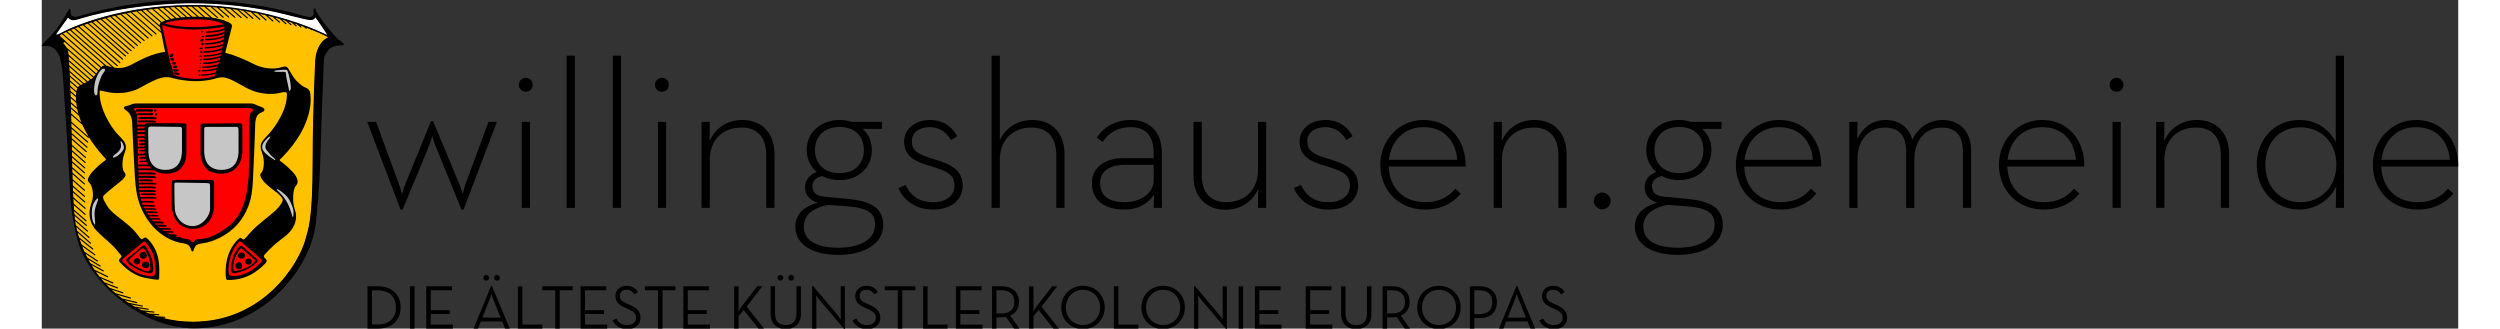 <?xml version="1.0" encoding="UTF-8" standalone="no"?><svg xmlns="http://www.w3.org/2000/svg" height="23" id="ZF_1_Wappen_Neukirchen" viewBox="0 0 2086.44 283.7" width="175"><rect x="0" y="0" width="2086.44" height="283.7" fill="#333333" stroke="none"/><defs><style>.cls-1,.cls-2,.cls-3,.cls-4,.cls-5,.cls-6{stroke-width:0px;}.cls-2{fill:red;}.cls-3{fill:none;}.cls-4{fill:#fff;}.cls-5{fill:#ffc100;}.cls-6{fill:#c6c6c6;}</style></defs><path class="cls-1" d="m281.24,247.19h8.86c12.19,0,19.76,7.2,19.76,18.26s-7.52,18.26-19.76,18.26h-8.86v-36.51Zm8.59,33.02c10.79,0,15.95-6.07,15.95-14.77s-5.15-14.77-15.95-14.77h-4.73v29.53h4.73Z"/><path class="cls-1" d="m317.91,247.19h3.92v36.51h-3.92v-36.51Z"/><path class="cls-1" d="m331.98,247.19h22.23v3.44h-18.36v17.13h16.38v3.38h-16.38v9.13h19.12v3.44h-22.98v-36.51Z"/><path class="cls-1" d="m387.99,246.81h.64l15.46,36.89h-4.08l-2.47-6.12h-18.47l-2.42,6.12h-3.81l15.14-36.89Zm8.16,27.44l-6.44-16.22c-.7-1.72-1.4-4.35-1.4-4.35,0,0-.75,2.63-1.45,4.35l-6.44,16.22h15.73Zm-14.87-34.42c0-1.4,1.18-2.47,2.47-2.47s2.52,1.07,2.52,2.47-1.18,2.47-2.52,2.47-2.47-1.13-2.47-2.47Zm9.29,0c0-1.4,1.24-2.47,2.52-2.47s2.47,1.07,2.47,2.47-1.18,2.47-2.47,2.47-2.52-1.13-2.52-2.47Z"/><path class="cls-1" d="m411.08,247.19h3.87v33.08h17.24v3.44h-21.1v-36.51Z"/><path class="cls-1" d="m443.35,250.62h-11.22v-3.44h26.31v3.44h-11.22v33.08h-3.87v-33.08Z"/><path class="cls-1" d="m465.21,247.19h22.23v3.44h-18.36v17.13h16.38v3.38h-16.38v9.13h19.12v3.44h-22.98v-36.51Z"/><path class="cls-1" d="m492.92,276.72l3.22-1.72c1.72,3.06,4.24,5.69,9.4,5.69,4.24,0,7.57-2.36,7.57-6.23s-2.31-5.58-6.87-7.62l-2.9-1.34c-5.21-2.36-8.05-4.89-8.05-9.99s4.13-8.75,9.61-8.75c4.89,0,7.95,2.26,9.88,5.48l-3.11,1.93c-1.4-2.25-3.33-3.97-6.77-3.97s-5.8,2.09-5.8,5.21,1.72,4.67,5.8,6.55l2.9,1.34c6.07,2.68,9.18,5.69,9.18,11.17,0,6.01-4.78,9.67-11.33,9.67-6.98,0-10.79-3.54-12.73-7.41Z"/><path class="cls-1" d="m532.07,250.62h-11.22v-3.44h26.31v3.44h-11.22v33.08h-3.87v-33.08Z"/><path class="cls-1" d="m553.92,247.19h22.23v3.44h-18.36v17.13h16.38v3.38h-16.38v9.13h19.12v3.44h-22.98v-36.51Z"/><path class="cls-1" d="m603.97,264.96l13.8-17.77h4.35l-13.53,17.61,14.98,18.9h-4.78l-12.73-16.06-4.4,5.32v10.74h-3.87v-36.51h3.87v17.29c0,1.72-.21,3.81-.32,4.99.8-1.56,1.93-3.6,2.63-4.51Z"/><path class="cls-1" d="m629.26,271.24v-24.06h3.87v23.79c0,6.5,3.54,9.72,9.24,9.72s9.24-3.22,9.24-9.72v-23.79h3.87v24.06c0,8.54-5.69,12.89-13.1,12.89s-13.1-4.35-13.1-12.89Zm5.96-31.41c0-1.4,1.18-2.47,2.47-2.47s2.52,1.07,2.52,2.47-1.18,2.47-2.52,2.47-2.47-1.13-2.47-2.47Zm9.29,0c0-1.4,1.24-2.47,2.52-2.47s2.47,1.07,2.47,2.47-1.18,2.47-2.47,2.47-2.52-1.13-2.52-2.47Z"/><path class="cls-1" d="m670.99,258.3c-1.02-1.24-2.52-3.38-2.52-3.38,0,0,.32,2.58.32,4.13v24.65h-3.65v-36.89h.64l21.8,25.77c1.02,1.24,2.52,3.38,2.52,3.38,0,0-.27-2.58-.27-4.13v-24.65h3.6v36.89h-.64l-21.8-25.77Z"/><path class="cls-1" d="m699.99,276.72l3.22-1.72c1.72,3.06,4.24,5.69,9.4,5.69,4.24,0,7.57-2.36,7.57-6.23s-2.31-5.58-6.87-7.62l-2.9-1.34c-5.21-2.36-8.05-4.89-8.05-9.99s4.13-8.75,9.61-8.75c4.89,0,7.95,2.26,9.88,5.48l-3.11,1.93c-1.4-2.25-3.33-3.97-6.77-3.97s-5.8,2.09-5.8,5.21,1.72,4.67,5.8,6.55l2.9,1.34c6.07,2.68,9.18,5.69,9.18,11.17,0,6.01-4.78,9.67-11.33,9.67-6.98,0-10.79-3.54-12.73-7.41Z"/><path class="cls-1" d="m739.13,250.62h-11.22v-3.44h26.31v3.44h-11.22v33.08h-3.87v-33.08Z"/><path class="cls-1" d="m760.99,247.19h3.87v33.08h17.24v3.44h-21.1v-36.51Z"/><path class="cls-1" d="m789.29,247.19h22.23v3.44h-18.36v17.13h16.38v3.38h-16.38v9.13h19.12v3.44h-22.98v-36.51Z"/><path class="cls-1" d="m844.11,283.7h-4.56l-7.03-9.99c-1.24.21-2.58.32-3.87.32h-4.35v9.67h-3.87v-36.51h8.21c9.99,0,15.14,5.58,15.14,13.48,0,5.48-2.58,9.77-7.62,11.81l7.95,11.22Zm-15.68-13.05c8.27,0,11.33-4.24,11.33-9.99s-3.11-10.04-11.33-10.04h-4.13v20.03h4.13Z"/><path class="cls-1" d="m858.61,264.96l13.8-17.77h4.35l-13.53,17.61,14.98,18.9h-4.78l-12.73-16.06-4.4,5.32v10.74h-3.87v-36.51h3.87v17.29c0,1.72-.21,3.81-.32,4.99.8-1.56,1.93-3.6,2.63-4.51Z"/><path class="cls-1" d="m880.25,265.44c0-11.01,8.38-18.69,18.74-18.69s18.79,7.68,18.79,18.69-8.38,18.69-18.79,18.69-18.74-7.68-18.74-18.69Zm33.51,0c0-8.7-6.23-15.2-14.77-15.2s-14.71,6.5-14.71,15.2,6.23,15.2,14.71,15.2,14.77-6.5,14.77-15.2Z"/><path class="cls-1" d="m925.68,247.19h3.87v33.08h17.24v3.44h-21.1v-36.51Z"/><path class="cls-1" d="m949.47,265.44c0-11.01,8.38-18.69,18.74-18.69s18.79,7.68,18.79,18.69-8.38,18.69-18.79,18.69-18.74-7.68-18.74-18.69Zm33.51,0c0-8.7-6.23-15.2-14.77-15.2s-14.71,6.5-14.71,15.2,6.23,15.2,14.71,15.2,14.77-6.5,14.77-15.2Z"/><path class="cls-1" d="m1000.75,258.3c-1.02-1.24-2.52-3.38-2.52-3.38,0,0,.32,2.58.32,4.13v24.65h-3.65v-36.89h.64l21.8,25.77c1.02,1.24,2.52,3.38,2.52,3.38,0,0-.27-2.58-.27-4.13v-24.65h3.6v36.89h-.64l-21.8-25.77Z"/><path class="cls-1" d="m1033.35,247.19h3.92v36.51h-3.92v-36.51Z"/><path class="cls-1" d="m1047.42,247.19h22.23v3.44h-18.36v17.13h16.38v3.38h-16.38v9.13h19.12v3.44h-22.98v-36.51Z"/><path class="cls-1" d="m1091.29,247.19h22.23v3.44h-18.36v17.13h16.38v3.38h-16.38v9.13h19.12v3.44h-22.98v-36.51Z"/><path class="cls-1" d="m1121.85,271.24v-24.06h3.87v23.79c0,6.5,3.54,9.72,9.24,9.72s9.24-3.22,9.24-9.72v-23.79h3.87v24.06c0,8.54-5.69,12.89-13.1,12.89s-13.1-4.35-13.1-12.89Z"/><path class="cls-1" d="m1181.4,283.7h-4.56l-7.03-9.99c-1.24.21-2.58.32-3.87.32h-4.35v9.67h-3.87v-36.51h8.21c9.99,0,15.14,5.58,15.14,13.48,0,5.48-2.58,9.77-7.62,11.81l7.95,11.22Zm-15.68-13.05c8.27,0,11.33-4.24,11.33-9.99s-3.11-10.04-11.33-10.04h-4.13v20.03h4.13Z"/><path class="cls-1" d="m1187.63,265.44c0-11.01,8.38-18.69,18.74-18.69s18.79,7.68,18.79,18.69-8.38,18.69-18.79,18.69-18.74-7.68-18.74-18.69Zm33.51,0c0-8.7-6.23-15.2-14.77-15.2s-14.71,6.5-14.71,15.2,6.23,15.2,14.71,15.2,14.77-6.5,14.77-15.2Z"/><path class="cls-1" d="m1233.06,247.19h8.27c9.99,0,15.09,5.53,15.09,13.75s-5.1,13.69-15.09,13.69h-4.4v9.07h-3.87v-36.51Zm8.05,24.06c8.22,0,11.28-4.3,11.28-10.31s-3.06-10.31-11.28-10.31h-4.19v20.62h4.19Z"/><path class="cls-1" d="m1273.33,246.81h.64l15.46,36.89h-4.08l-2.47-6.12h-18.47l-2.42,6.12h-3.81l15.14-36.89Zm8.16,27.44l-6.44-16.22c-.7-1.72-1.4-4.35-1.4-4.35,0,0-.75,2.63-1.45,4.35l-6.44,16.22h15.73Z"/><path class="cls-1" d="m1292.99,276.72l3.22-1.72c1.72,3.06,4.24,5.69,9.4,5.69,4.24,0,7.57-2.36,7.57-6.23s-2.31-5.58-6.87-7.62l-2.9-1.34c-5.21-2.36-8.05-4.89-8.05-9.99s4.13-8.75,9.61-8.75c4.89,0,7.95,2.26,9.88,5.48l-3.11,1.93c-1.4-2.25-3.33-3.97-6.77-3.97s-5.8,2.09-5.8,5.21,1.72,4.67,5.8,6.55l2.9,1.34c6.07,2.68,9.18,5.69,9.18,11.17,0,6.01-4.78,9.67-11.33,9.67-6.98,0-10.79-3.54-12.73-7.41Z"/><path class="cls-1" d="m281.02,105.23h7.64l19.66,53.51c1.46,3.82,2.73,9.1,2.73,9.1,0,0,1.27-5.28,2.91-9.1l22.21-54.24h1.64l22.57,54.06c1.64,3.82,3.09,9.1,3.09,9.1,0,0,1.09-5.28,2.55-9.1l19.66-53.33h7.28l-28.76,75.71h-1.82l-22.57-55.33c-1.46-3.46-2.73-8.55-2.73-8.55,0,0-1.09,5.1-2.55,8.55l-22.93,55.33h-1.82l-28.76-75.71Z"/><path class="cls-1" d="m411.88,73.19c0-3.46,2.91-6.01,6.01-6.01s6.01,2.55,6.01,6.01c0,3.64-2.91,6.01-6.01,6.01s-6.01-2.37-6.01-6.01Zm2.55,32.03h7.1v74.26h-7.1v-74.26Z"/><path class="cls-1" d="m453.19,48.08h7.1v131.41h-7.1V48.08Z"/><path class="cls-1" d="m493.05,48.08h7.1v131.41h-7.1V48.08Z"/><path class="cls-1" d="m529.45,73.19c0-3.46,2.91-6.01,6.01-6.01s6.01,2.55,6.01,6.01c0,3.64-2.91,6.01-6.01,6.01s-6.01-2.37-6.01-6.01Zm2.55,32.03h7.1v74.26h-7.1v-74.26Z"/><path class="cls-1" d="m569.67,105.23h7.1l-.18,16.56c4.91-11.28,15.29-18.2,28.39-18.2,16.56,0,27.67,11.1,27.67,29.49v46.41h-7.1v-45.14c0-15.29-7.1-24.21-21.48-24.21-16.02,0-27.3,10.56-27.3,27.85v41.5h-7.1v-74.26Z"/><path class="cls-1" d="m725.46,105.23v6.01h-16.75c5.1,4.55,8.01,10.74,8.01,18.2,0,15.11-11.47,26.03-27.85,26.03-5.64,0-10.56-1.09-14.74-3.46-5.82.91-8.74,4.55-8.74,8.92,0,5.64,4,8.37,10.74,8.92l19.29,1.82c21.48,2,31.12,8.55,31.12,22.57,0,16.38-16.56,25.84-38.77,25.84s-37.13-8.92-37.13-24.39c0-11.28,8.01-17.47,19.29-20.75-7.28-2-10.92-7.1-10.92-13.29s4.19-11.28,10.19-13.1c-5.46-4.55-8.74-11.28-8.74-19.11,0-15.11,12.01-25.85,28.39-25.85,3.46,0,7.1.55,10.19,1.64h26.39Zm-67.52,90.28c0,11.83,10.37,18.38,29.85,18.38,18.02,0,31.67-6.73,31.67-19.66,0-10.19-5.64-14.74-24.93-16.2l-15.65-1.09c-12.01,2.37-20.93,8.01-20.93,18.56Zm51.87-66.07c0-12.01-8.01-19.84-20.93-19.84s-21.29,7.83-21.29,19.84,8.01,20.02,21.29,20.02,20.93-8.01,20.93-20.02Z"/><path class="cls-1" d="m739.65,162.38l6.19-2.73c4,8.74,11.1,14.92,23.66,14.92,11.28,0,18.56-5.64,18.56-14.2,0-10.19-7.1-12.74-20.57-16.93-12.56-3.64-22.93-8.01-22.93-21.29,0-10.92,9.83-18.56,22.2-18.56,11.47,0,18.93,5.46,23.66,14.01l-5.46,3.28c-3.64-6.37-9.65-11.1-18.2-11.1-9.46,0-15.47,4.91-15.47,12.01,0,8.55,4.55,11.28,19.11,15.65,13.47,4,24.75,8.92,24.75,22.75,0,11.83-9.1,20.75-25.66,20.75-15.65,0-25.66-8.55-29.85-18.56Z"/><path class="cls-1" d="m820.1,48.08h7.1v72.98c4.91-10.56,15.11-17.47,28.21-17.47,16.56,0,27.67,11.1,27.67,29.49v46.41h-7.1v-45.14c0-15.29-7.1-24.21-21.48-24.21-16.02,0-27.3,10.56-27.3,27.85v41.5h-7.1V48.08Z"/><path class="cls-1" d="m960.06,132.89c0-16.74-7.64-23.11-19.84-23.11-11.28,0-18.93,4.73-24.21,12.74l-5.1-3.64c6.19-9.65,16.74-15.29,29.49-15.29,15.29,0,26.75,9.28,26.75,28.58v47.32h-7.1l.36-11.47c-4.73,7.1-12.92,12.92-25.66,12.92-16.93,0-28.03-7.83-28.03-22.75s12.92-21.66,27.12-21.66h26.21v-3.64Zm-25.3,9.46c-11.28,0-20.93,4.37-20.93,15.65s7.46,16.56,21.66,16.56c12.38,0,24.57-7.28,24.57-18.75v-13.47h-25.3Z"/><path class="cls-1" d="m994.45,152v-46.78h7.1v45.68c0,15.11,7.1,23.66,21.29,23.66,16.02,0,27.3-10.74,27.3-27.85v-41.5h7.1v74.26h-7.1l.18-16.38c-4.91,11.1-15.11,18.02-28.21,18.02-16.56,0-27.67-10.92-27.67-29.12Z"/><path class="cls-1" d="m1081.08,162.38l6.19-2.73c4,8.74,11.1,14.92,23.66,14.92,11.28,0,18.56-5.64,18.56-14.2,0-10.19-7.1-12.74-20.57-16.93-12.56-3.64-22.93-8.01-22.93-21.29,0-10.92,9.83-18.56,22.2-18.56,11.47,0,18.93,5.46,23.66,14.01l-5.46,3.28c-3.64-6.37-9.65-11.1-18.2-11.1-9.46,0-15.47,4.91-15.47,12.01,0,8.55,4.55,11.28,19.11,15.65,13.47,4,24.75,8.92,24.75,22.75,0,11.83-9.1,20.75-25.66,20.75-15.65,0-25.66-8.55-29.85-18.56Z"/><path class="cls-1" d="m1194.47,174.57c12.38,0,20.57-4.91,26.03-11.65l4.73,4.19c-6.55,8.19-16.93,13.83-30.76,13.83-23.48,0-38.77-17.29-38.77-38.59s16.2-38.77,37.31-38.77c22.57,0,36.77,17.65,36.4,40.22h-66.43c.55,18.02,12.38,30.76,31.49,30.76Zm27.67-36.58c-1.09-15.29-10.56-28.21-29.12-28.21-16.93,0-28.03,12.01-29.85,28.21h58.97Z"/><path class="cls-1" d="m1253.62,105.23h7.1l-.18,16.56c4.91-11.28,15.29-18.2,28.39-18.2,16.56,0,27.67,11.1,27.67,29.49v46.41h-7.1v-45.14c0-15.29-7.1-24.21-21.48-24.21-16.02,0-27.3,10.56-27.3,27.85v41.5h-7.1v-74.26Z"/><path class="cls-1" d="m1340.07,173.48c0-4.19,3.64-7.28,7.28-7.28,3.82,0,7.28,3.09,7.28,7.28s-3.46,7.28-7.28,7.28-7.28-3.28-7.28-7.28Z"/><path class="cls-1" d="m1450.36,105.23v6.01h-16.75c5.1,4.55,8.01,10.74,8.01,18.2,0,15.11-11.47,26.03-27.85,26.03-5.64,0-10.56-1.09-14.74-3.46-5.82.91-8.74,4.55-8.74,8.92,0,5.64,4,8.37,10.74,8.92l19.29,1.82c21.48,2,31.12,8.55,31.12,22.57,0,16.38-16.56,25.84-38.77,25.84s-37.13-8.92-37.13-24.39c0-11.28,8.01-17.47,19.29-20.75-7.28-2-10.92-7.1-10.92-13.29s4.19-11.28,10.19-13.1c-5.46-4.55-8.74-11.28-8.74-19.11,0-15.11,12.01-25.85,28.39-25.85,3.46,0,7.1.55,10.19,1.64h26.39Zm-67.53,90.28c0,11.83,10.38,18.38,29.85,18.38,18.02,0,31.67-6.73,31.67-19.66,0-10.19-5.64-14.74-24.93-16.2l-15.65-1.09c-12.01,2.37-20.93,8.01-20.93,18.56Zm51.87-66.07c0-12.01-8.01-19.84-20.93-19.84s-21.29,7.83-21.29,19.84,8.01,20.02,21.29,20.02,20.93-8.01,20.93-20.02Z"/><path class="cls-1" d="m1501.5,174.57c12.38,0,20.57-4.91,26.03-11.65l4.73,4.19c-6.55,8.19-16.93,13.83-30.76,13.83-23.48,0-38.77-17.29-38.77-38.59s16.2-38.77,37.31-38.77c22.57,0,36.77,17.65,36.4,40.22h-66.43c.55,18.02,12.38,30.76,31.49,30.76Zm27.67-36.58c-1.09-15.29-10.56-28.21-29.12-28.21-16.93,0-28.03,12.01-29.85,28.21h58.97Z"/><path class="cls-1" d="m1560.65,105.23h7.1l-.18,15.11c4.55-10.37,13.29-16.74,24.39-16.74,12.74,0,20.57,7.28,23.12,16.93,5.46-11.1,15.29-16.93,26.03-16.93,15.11,0,24.75,10.01,24.75,26.21v49.69h-7.1v-48.41c0-13.47-5.46-20.93-18.38-20.93s-23.48,9.83-23.48,26.76v42.59h-7.1v-48.41c0-13.47-5.64-20.93-18.56-20.93s-23.48,9.83-23.48,26.76v42.59h-7.1v-74.26Z"/><path class="cls-1" d="m1728.63,174.57c12.38,0,20.57-4.91,26.03-11.65l4.73,4.19c-6.55,8.19-16.93,13.83-30.76,13.83-23.48,0-38.77-17.29-38.77-38.59s16.2-38.77,37.31-38.77c22.57,0,36.77,17.65,36.4,40.22h-66.43c.55,18.02,12.38,30.76,31.49,30.76Zm27.67-36.58c-1.09-15.29-10.56-28.21-29.12-28.21-16.93,0-28.03,12.01-29.85,28.21h58.97Z"/><path class="cls-1" d="m1785.41,73.19c0-3.46,2.91-6.01,6.01-6.01s6.01,2.55,6.01,6.01c0,3.64-2.91,6.01-6.01,6.01s-6.01-2.37-6.01-6.01Zm2.55,32.03h7.1v74.26h-7.1v-74.26Z"/><path class="cls-1" d="m1825.63,105.23h7.1l-.18,16.56c4.91-11.28,15.29-18.2,28.39-18.2,16.56,0,27.67,11.1,27.67,29.49v46.41h-7.1v-45.14c0-15.29-7.1-24.21-21.48-24.21-16.02,0-27.3,10.56-27.3,27.85v41.5h-7.1v-74.26Z"/><path class="cls-1" d="m1912.45,142.17c0-21.84,15.47-38.59,36.76-38.59,15.11,0,26.03,8.19,31.49,19.29V48.08h7.1v131.41h-7.1l.36-18.56c-5.28,11.47-17.47,20.02-31.85,20.02-21.29,0-36.76-16.93-36.76-38.77Zm68.8,0c0-18.38-12.38-32.22-31.12-32.22s-30.21,13.83-30.21,32.22,11.83,32.4,30.21,32.4,31.12-14.01,31.12-32.4Z"/><path class="cls-1" d="m2051.49,174.57c12.38,0,20.57-4.91,26.03-11.65l4.73,4.19c-6.55,8.19-16.93,13.83-30.76,13.83-23.48,0-38.77-17.29-38.77-38.59s16.2-38.77,37.31-38.77c22.57,0,36.77,17.65,36.4,40.22h-66.43c.55,18.02,12.38,30.76,31.49,30.76Zm27.67-36.58c-1.09-15.29-10.56-28.21-29.12-28.21-16.93,0-28.03,12.01-29.85,28.21h58.97Z"/><path class="cls-4" d="m245.68,30.24c-.49-.26-49.96-25.66-115.29-25.66-56.25,0-95.66,15.72-106.4,20.54l-.33.15c-2.33,1.02-4.4,2.11-6.06,2.98-2.25,1.18-3.73,1.96-4.57,1.96-.23,0-.41-.06-.55-.17-.51-.4-.09-.98.45-1.72.17-.24.37-.51.56-.81,1.2-1.84,3.19-4.53,5.11-7.14,1.48-2.01,2.87-3.9,3.77-5.22l.17-.25.35.27c1.78,1.35,2.68,2.02,4.23,2.02,1.38,0,3.29-.51,6.8-1.59,21.2-6.5,59.25-13.07,96.47-13.07,24.62,0,52.41,3.08,74.34,8.25,5.92,1.4,10.62,2.57,14.39,3.52,6.92,1.74,10.73,2.69,13.04,2.69,1.99,0,2.89-.72,3.93-2.13l.22-.3.23.29c1.43,1.8,3.41,4.78,5.32,7.65,1.12,1.68,2.17,3.26,3.06,4.52,1.14,1.62,1.65,2.36,1.45,2.86-.05.13-.19.31-.51.37l-.1.02-.09-.05Z"/><path class="cls-5" d="m130.43,278.06c-41.82,0-72.15-24.38-86.6-47.2-9.43-14.89-13.27-29.41-14.73-36.74-2.46-12.44-3.12-50.66-3.52-73.49-.14-7.91-.91-48.65-2.77-73.73-.26-3.54-1.76-6.6-4.71-9.62l-.28-.28.36-.17c.82-.39,1.75-.9,2.06-1.16-.26-.25-.84-.77-1.5-1.37-1.2-1.09-2.7-2.46-3.05-2.81-.1-.1-.35-.5-.31-.89.03-.23.15-.43.35-.56,3.43-2.22,31.72-15.64,74.31-21.75l1.31-.18c1.24-.17,2.5-.34,3.76-.5l1.33-.16c1.16-.14,2.32-.28,3.49-.4l1.36-.14c1.13-.12,2.26-.23,3.41-.33l1.38-.12c1.06-.09,2.13-.18,3.21-.26l1.4-.11c1.18-.08,2.37-.16,3.56-.23l1.43-.08c1.04-.06,2.09-.11,3.14-.15l1.46-.05c1.29-.05,2.58-.09,3.88-.12l1.49-.03c1.18-.02,2.37-.03,3.56-.04h1.51c1.29,0,2.58.01,3.86.03l1.55.03c1.36.03,2.71.07,4.05.12l1.6.07c1.35.06,2.68.13,4.01.21l1.64.11c1.21.08,2.42.17,3.62.26l1.68.14c1.36.12,2.7.24,4.03.38l1.73.18c1.42.15,2.83.32,4.22.49l1.78.23c1.35.18,2.7.36,4.02.56l1.84.28c1.19.18,2.38.37,3.56.57l1.89.32c1.49.26,2.96.53,4.42.8l1.95.37c1.42.28,2.82.57,4.2.86l2.02.44c1.55.34,3.08.69,4.59,1.05l2.1.51c1.43.35,2.83.7,4.21,1.06l2.18.58c1.28.34,2.54.69,3.77,1.04l2.27.65c.96.28,1.91.56,2.84.85l2.35.72c.99.31,1.97.62,2.93.93l2.44.81c.79.26,1.56.53,2.32.79l2.53.89c1.11.39,2.18.78,3.21,1.17l2.67,1c1.09.42,2.13.82,3.13,1.22.54.23,1.13.47,1.42.58h0s.23.08.23.08c8.74,3.54,13.74,6.17,13.79,6.2l.12.06.03.13c.06.31-.22.46-.9.84-1.14.63-3.26,1.8-5.09,4.21-4.36,5.77-5.13,12.39-5.3,18.1,0,.29-.04,1.14-.1,2.49-1.31,30.76-1.98,57.92-1.98,80.71,0,46.27-3.11,57.26-5.17,64.53-.24.84-.46,1.63-.67,2.43-6.12,23.69-38.09,72.6-97.87,72.6Z"/><path class="cls-2" d="m133.32,15.51c14.09.29,23.48,2.58,25.62,4.58,2.14,2.01-1.18,23.1-2.58,27.76-1.4,4.66-2.81,17.22-5.46,18.4s-9.45,2.73-17.57,2.73-19.04-2.4-20.74-3.49c-1.7-1.09-3.7-15.02-4.73-20.72-1.03-5.7-4.83-17.98-4.65-21.29.18-3.31,2.22-4.36,6.35-5.39,4.13-1.03,19.13-2.69,23.77-2.6Z"/><path class="cls-1" d="m258.86,36.16c-.31-.2-.62-.39-.87-.57-2.85-2.06-5.07-4.7-7.39-7.31-3.36-3.82-6.61-7.71-9.44-11.96-.75-1.13-1.5-2.26-2.22-3.41-.72-1.15-1.3-2.43-2.05-3.55-.16-.31-.31-.61-.46-.92-.24-.51-.66-1.28-1.34-1.08-.78.23-.26,2.89-.33,4.1-.1,1.69-1.46,3.22-3.43,3.22-1.04,0-3.97-.51-7.83-1.7C221.5,12.36,180.94,0,130.39,0S46.15,9.84,30.94,14.29c-1.47.43-4.11.58-5.34-1.06-1.53-2.03-.14-5.09-.95-5.31-.85-.23-1.58.66-2.06,1.57-.23.42-5.44,9.76-9.95,15.66C8.12,31.05,0,38.37,0,39.38c0,1.14,3.64-.25,6.5.54,3.97,1.11,6.14,3.49,7.97,7.06,3.21,6.24,4.07,21.79,4.32,26.53.6,11.39,4.8,70.25,5.54,92.44.51,12.04,3.46,30.63,6.82,42.3,10.11,35.07,54.14,75.22,100.29,75.22,60.37,0,100.31-52.26,105.04-89.54,1.18-9.31,3.22-32.67,3.78-49.79,1.12-34.24,1.84-57.8,3.12-86.87.23-5.27-.2-8.11,3.01-12.59,2.48-3.46,4.74-4.48,8.07-5.13,3.23-.63,6.32-.11,6.32-.97,0-1.1-1-1.82-1.93-2.42ZM12.65,29.81c-.4-.31.31-.99,1.07-2.15,2.13-3.26,6.81-9.33,8.87-12.35,3.49,2.64,3.74,2.92,11.4.57,21.93-6.73,59.98-13.05,96.39-13.05,24.13,0,52.11,3.02,74.28,8.24,26.55,6.25,28.55,8.19,31.66,3.98,2.26,2.84,5.96,8.73,8.37,12.16,1.26,1.8,1.86,2.65,1.12,2.79,0,0-49.26-25.69-115.42-25.69-62.48,0-104.13,19.52-106.85,20.71-5.91,2.6-10,5.5-10.89,4.8Zm129.81-1.5c5.67,0,11.15-.89,15.33-2.44,0,.55,0,1.03-.04,1.65-3.57,1.44-9.66,2.89-15.7,2.89-.39,0-.94.31-.94.7s.31.7.7.7c5.91,0,11.6-.96,15.84-2.63-.04.54-.08.99-.14,1.56-4.14,1.78-9.68,2.81-15.77,2.81-.33,0-.89.38-.89.71s.27.6.6.6c5.94,0,11.66-.98,15.9-2.66-.08.7-.18,1.41-.28,2.13-4.13,1.79-9.97,2.84-16.08,2.84-.39,0-.7.31-.7.7s.31.7.7.7c5.9,0,11.59-.96,15.83-2.63-.11.68-.22,1.37-.34,2.06-4.08,1.6-9.58,2.52-15.31,2.52-.36,0-.65.29-.65.65s.29.65.65.65c5.55,0,10.91-.85,15.05-2.34-.12.69-.22,1.22-.36,1.91-3.02,1.35-9.85,2.87-15.8,2.87-.36,0-.65.29-.65.65s.29.65.65.65c5.74,0,11.28-.91,15.48-2.5-.15.75-.3,1.51-.46,2.25-4.06,1.53-9.42,2.4-15.02,2.4-.33,0-.6.27-.6.6s.27.6.6.6c5.43,0,10.62-.81,14.73-2.24-.12.55-.19.86-.31,1.4-3.68,1.56-9.32,2.52-14.76,2.52-.36,0-.65.29-.65.65s.32.73.68.73c5.24,0,10.29-.85,14.35-2.2-.16.72-.33,1.43-.49,2.12-3.96,1.35-8.91,2.09-14.1,2.09-.36,0-.65.29-.65.65s.29.64.65.65c5.17.19,9.77-.58,13.73-1.81-.05.2-.07.29-.12.49-.19.46-.39.93-.58,1.4-3.82,1.18-8.51,1.95-13.36,1.95-.39,0-.65.2-.65.59s.31.7.7.7c4.56,0,8.87-.41,12.61-1.44-.22.58-.33.87-.53,1.44-2.5.89-8.12,1.88-12.63,1.88-.36,0-.61.15-.61.51s.29.65.65.65c4.29,0,8.44-.51,12.05-1.43-.27.82-.49,1.61-.68,2.35-3.65,1.01-7.81,1.65-12.28,1.65-.33,0-.74.19-.74.52s.27.6.6.6c4.33,0,9.04-.49,12.13-1.63-.11.63-.16,1.37-.16,1.86-2.92.97-8.03,2.54-16.6,2.54s-15.98-2.4-19.08-3.28c-.16-2.49-1.5-6.48-2.99-10.27l-7.13-32.77c9.26,2.73,18.82,3.7,27.65,3.7,10.22,0,19.46-1.28,26.1-2.54.08.47.13.87.17,1.43-4.07,1.59-9.39,2.75-15.11,2.75-.36,0-.82.17-.82.53s.29.65.65.65Zm-91.1,29.55L18.3,28.94c.77-.39,1.68-.83,2.73-1.31l33.06,28.92c-1.04.1-1.89.55-2.72,1.32Zm5.78-.85c-.52-.17-.98-.29-1.42-.37L22.03,27.18c.7-.31,1.44-.64,2.24-.98l36.39,31.83c-1.12-.27-2.29-.6-3.52-1.02Zm5.51,1.43L25.3,25.77c.8-.34,1.66-.68,2.55-1.04l37,32.37c.09.08.21.12.33.12.14,0,.28-.06.38-.17.18-.21.16-.52-.05-.71L28.89,24.31c.83-.33,1.69-.66,2.59-1l35.61,31.15c.09.08.21.12.33.12.14,0,.28-.06.38-.17.18-.21.16-.52-.05-.71l-35.21-30.8c.97-.36,1.97-.72,3.01-1.09l33.92,29.67c.09.08.21.12.33.12.14,0,.28-.06.38-.17.18-.21.16-.52-.05-.71l-33.5-29.3c.95-.33,1.94-.67,2.95-1.01l32.4,28.34c.09.08.21.12.33.12.14,0,.28-.06.38-.17.18-.21.16-.52-.05-.71l-31.96-27.95c.75-.25,1.51-.5,2.29-.74l31.22,27.31c.09.08.21.12.33.12.14,0,.28-.06.38-.17.18-.21.16-.52-.05-.71l-30.77-26.91c.94-.29,1.89-.59,2.86-.89l29.86,26.12c.09.08.21.12.33.12.14,0,.28-.06.38-.17.18-.21.16-.52-.05-.71l-29.38-25.7c.92-.27,1.86-.55,2.81-.82l28.64,25.05c.09.08.21.12.33.12.14,0,.28-.06.38-.17.18-.21.16-.52-.05-.71l-28.15-24.62c.94-.26,1.89-.53,2.86-.79l27.31,23.89c.09.08.21.12.33.12.14,0,.28-.06.38-.17.18-.21.16-.52-.05-.71l-26.81-23.45c1-.27,2.03-.53,3.06-.8l25.91,22.67c.09.08.21.12.33.12.14,0,.28-.06.38-.17.18-.21.16-.52-.05-.71l-25.39-22.21c.95-.24,1.91-.47,2.87-.7l24.88,21.76c.09.08.21.12.33.12.14,0,.28-.06.38-.17.18-.21.16-.52-.05-.71l-24.34-21.29c1.15-.27,2.31-.53,3.49-.8l23.62,20.66c.09.08.21.12.33.12.14,0,.28-.06.38-.17.18-.21.16-.52-.05-.71l-23.06-20.17c1.04-.23,2.1-.45,3.17-.67l22.57,19.75c.09.08.21.12.33.12.14,0,.28-.06.38-.17.18-.21.16-.52-.05-.71l-22-19.25c1.03-.21,2.08-.41,3.14-.61l21.67,18.96c.09.08.21.12.33.12.14,0,.28-.06.38-.17.18-.21.16-.52-.05-.71l-21.08-18.44c1.28-.24,2.58-.47,3.9-.7l21.42,18.74,3.28,16.18c-12.68,1.85-21.84,7.32-28.77,10.91-5.27,2.73-9.67,3.64-15.03,2.74ZM135.67,14.44l-10.01-8.75c1.18-.02,2.36-.03,3.55-.04l10.21,8.93c-1.2-.06-2.45-.11-3.75-.14Zm-1.54-.02c-.37,0-.73,0-1.1,0-.99,0-1.95.01-2.88.03l-9.84-8.61c1.29-.05,2.58-.09,3.88-.12l9.95,8.7Zm-5.46.06c-1.09.03-2.14.08-3.16.13l-9.8-8.57c1.04-.06,2.08-.11,3.13-.15l9.82,8.59Zm-4.59.21c-1.23.08-2.38.18-3.48.29l-9.87-8.63c1.18-.08,2.36-.16,3.55-.23l9.8,8.57Zm-4.84.43c-1.08.12-2.09.26-3.05.4l-10.06-8.8c1.06-.09,2.13-.18,3.21-.26l9.91,8.66Zm-4.34.6c-1.12.19-2.15.39-3.11.6l-10.45-9.14c1.13-.12,2.26-.23,3.41-.33l10.15,8.88Zm-4.31.87c-1.12.27-2.12.55-3,.83l-11.09-9.7c1.15-.14,2.31-.28,3.49-.4l10.6,9.28Zm-4.1,1.19c-1.23.43-2.2.85-2.94,1.21l-12.13-10.61c1.24-.17,2.49-.34,3.76-.5l11.32,9.9Zm-3.8,1.79c-.66.63-.98,1.54-.84,2.47l-14.87-13.01c1.03-.16,2.08-.32,3.13-.47l12.58,11.01Zm-.53,4.07l.68,3.36-19.82-17.33c.88-.15,1.77-.29,2.66-.44l16.47,14.41Zm3.48-3.39c3.95-1.6,12.06-3.55,27.39-3.55,13.06,0,19.48,2.05,23.16,3.7.28.12.52.34.72.64-11.97,2.25-32.21,4.48-51.27-.8Zm35.43-5.57l-10.33-9.03c1.29,0,2.58.02,3.86.04l10.74,9.39c-1.34-.16-2.76-.29-4.27-.4ZM15.89,30.27c.34-.22.83-.5,1.45-.83l33.32,29.15c-.5.56-1.02,1.24-1.59,2.01l-28.48-24.91h0s.02-.07,0-.09c-.28-.28-4.1-3.72-4.69-4.31-.07-.07-.48-.7,0-1.01Zm2.42,6.81s.82-.39,1.48-.77c0,0,0,0,0,0l28.69,25.1c-.45.62-.92,1.29-1.45,2.01l-25.81-22.58c-.8-1.39-1.8-2.63-2.91-3.76Zm4.79,9.8c-.1-1.38-.4-2.62-.82-3.78l24.15,21.13c-.46.62-.96,1.28-1.51,1.97l-21.8-19.07c0-.08-.01-.16-.02-.24Zm.12,1.66l21.07,18.43c-.16.19-.3.38-.47.58,0,0-.54.36-1.39.9l-19-16.62c-.07-1.12-.15-2.22-.22-3.29Zm.31,4.7l18.03,15.77c-.59.37-1.26.78-1.97,1.21l-15.88-13.89c-.06-1.05-.12-2.08-.18-3.09Zm.26,4.49l14.89,13.03c-.72.42-1.46.84-2.19,1.23l-12.53-10.96c-.06-1.11-.12-2.21-.18-3.3Zm.25,4.69l11.51,10.07c-.65.33-1.27.62-1.83.85h0l-9.55-8.36c-.04-.86-.08-1.71-.13-2.56Zm.19,3.95l8.53,7.46c-.67.42-1.19.93-1.59,1.49l-6.81-5.96c-.04-1-.09-2-.13-3Zm.2,4.38l6.25,5.46c-.38.82-.59,1.7-.72,2.54l-5.38-4.71c-.04-1.1-.09-2.2-.14-3.29Zm.19,4.67l5.17,4.53c-.04.33-.07.65-.11.94-.04.3-.1.88-.15,1.71l-4.81-4.2c-.04-.99-.08-1.98-.11-2.97Zm.17,4.35l4.71,4.12c-.01.98.01,2.15.12,3.53l-4.71-4.12c-.04-1.17-.08-2.35-.13-3.54Zm.17,4.91l4.79,4.19c.13,1.17.3,2.45.56,3.84l-5.24-4.58c-.04-1.14-.07-2.29-.11-3.45Zm.16,4.82l5.51,4.82c.25,1.19.57,2.46.94,3.78l-6.35-5.56c-.03-1-.06-2.02-.09-3.04Zm.13,4.4l6.84,5.99c.56,1.81,1.24,3.73,2.06,5.75l-8.79-7.69c-.04-1.32-.07-2.67-.12-4.05Zm.15,5.41l9.65,8.44c1.45,3.28,3.26,6.79,5.53,10.49l-15.03-13.15c-.04-1.83-.09-3.77-.15-5.78Zm215.9-62.28c-4.2,5.56-5.16,11.91-5.35,18.27-.07,2.43-2.08,44.19-2.08,83.21,0,51.53-3.82,59.13-5.83,66.89-6.05,23.44-37.53,72.39-97.6,72.39-9.57,0-18.5-1.26-26.77-3.47l2.45.16s.02,0,.03,0c.26,0,.48-.2.5-.47.02-.28-.19-.51-.47-.53l-6.94-.45c-1.13-.36-2.24-.73-3.34-1.13l5.16.33s.02,0,.03,0c.26,0,.48-.2.5-.47.02-.28-.19-.51-.47-.53l-8.44-.54c-1.29-.51-2.56-1.04-3.81-1.59l7.85.85s.04,0,.05,0c.25,0,.47-.19.5-.45.03-.27-.17-.52-.44-.55l-10.79-1.17c-1.14-.55-2.27-1.12-3.38-1.7l9.21,1.41s.05,0,.08,0c.24,0,.46-.18.49-.42.04-.27-.15-.53-.42-.57l-11.94-1.82c-1.07-.6-2.12-1.23-3.15-1.86l9.78,1.93s.07,0,.1,0c.23,0,.44-.17.49-.4.05-.27-.12-.53-.39-.59l-12.32-2.43c-1.08-.7-2.14-1.41-3.18-2.14l10.51,2.56s.08.01.12.01c.23,0,.43-.15.49-.38.07-.27-.1-.54-.37-.6l-12.88-3.14c-1.32-.98-2.6-1.98-3.84-3l11.02,3.2s.09.02.14.02c.22,0,.42-.14.48-.36.08-.27-.08-.54-.34-.62l-13.19-3.83c-1.15-.99-2.28-2-3.37-3.02l9.64,3.26c.05.02.11.03.16.03.21,0,.4-.13.47-.34.09-.26-.05-.55-.31-.63l-11.66-3.94c-1.05-1.03-2.07-2.07-3.06-3.13l9.81,3.8c.06.02.12.03.18.03.2,0,.39-.12.47-.32.1-.26-.03-.55-.29-.65l-11.71-4.54c-.97-1.08-1.89-2.17-2.79-3.26l10.14,4.45c.07.03.13.04.2.04.19,0,.38-.11.46-.3.11-.25,0-.55-.26-.66l-11.91-5.22c-1.1-1.39-2.14-2.79-3.13-4.19l10.04,4.93c.07.03.15.05.22.05.18,0,.36-.1.45-.28.12-.25.02-.55-.23-.67l-11.65-5.73c-.46-.69-.91-1.38-1.35-2.06-.38-.6-.75-1.21-1.12-1.81l9.92,5.43c.08.04.16.06.24.06.18,0,.35-.09.44-.26.13-.24.04-.55-.2-.68l-11.4-6.23c-.6-1.03-1.17-2.06-1.72-3.08l9.93,6.01c.08.05.17.07.26.07.17,0,.33-.09.43-.24.14-.24.07-.54-.17-.69l-11.34-6.86c-.59-1.14-1.14-2.28-1.67-3.39l10.18,6.78c.08.06.18.08.28.08.16,0,.32-.08.42-.22.15-.23.09-.54-.14-.69l-11.53-7.68c-.72-1.6-1.37-3.17-1.97-4.68l10.65,7.79c.09.06.19.1.29.1.15,0,.31-.07.4-.21.16-.22.11-.54-.11-.7l-11.91-8.71c-.57-1.52-1.08-2.98-1.54-4.37l11.11,8.9c.09.07.2.11.31.11.15,0,.29-.06.39-.19.17-.22.14-.53-.08-.7l-12.3-9.84c-.43-1.38-.81-2.67-1.13-3.86l10.79,9.44c.09.08.21.12.33.12.14,0,.28-.06.38-.17.18-.21.16-.52-.05-.71l-11.91-10.41c-.31-1.2-.56-2.27-.76-3.19l10.74,9.4c.09.08.21.12.33.12.14,0,.28-.06.38-.17.18-.21.16-.52-.05-.71l-11.75-10.27c-.02-.11-.05-.22-.07-.32-.18-.91-.35-1.96-.51-3.13l10.29,9c.09.08.21.12.33.12.14,0,.28-.06.38-.17.18-.21.16-.52-.05-.71l-11.14-9.74c-.12-.97-.23-2-.34-3.11l9.93,8.68c.09.08.21.12.33.12.14,0,.28-.06.38-.17.18-.21.16-.52-.05-.71l-10.72-9.38c-.07-.82-.14-1.67-.21-2.54l9.88,8.65c.09.08.21.12.33.12.14,0,.28-.06.38-.17.18-.21.16-.52-.05-.71l-10.65-9.32c-.09-1.21-.17-2.47-.26-3.76l9.5,8.31c.09.08.21.12.33.12.14,0,.28-.06.38-.17.18-.21.16-.52-.05-.71l-10.24-8.96c-.08-1.33-.15-2.69-.23-4.09l9.81,8.58c.09.08.21.12.33.12.14,0,.28-.06.38-.17.18-.21.16-.52-.05-.71l-10.54-9.22c-.06-1.32-.13-2.67-.19-4.04l9.76,8.54c.09.08.21.12.33.12.14,0,.28-.06.38-.17.18-.21.16-.52-.05-.71l-10.48-9.16c-.05-1.11-.09-2.24-.13-3.38l9.71,8.49c.09.08.21.12.33.12.14,0,.28-.06.38-.17.18-.21.16-.52-.05-.71l-10.42-9.11c-.05-1.35-.09-2.71-.14-4.07l9.9,8.66c.09.08.21.12.33.12.14,0,.28-.06.38-.17.18-.21.16-.52-.05-.71l-10.6-9.27c-.04-1.4-.09-2.81-.13-4.23l10.07,8.81c.09.08.21.12.33.12.14,0,.28-.06.38-.17.18-.21.16-.52-.05-.71l-10.77-9.42c-.03-1.12-.06-2.24-.09-3.35l10.2,8.92c.09.08.21.12.33.12.14,0,.28-.06.38-.17.18-.21.16-.52-.05-.71l-10.89-9.52c-.03-1.27-.06-2.54-.09-3.8l10.32,9.03c.09.08.21.12.33.12.14,0,.28-.06.38-.17.18-.21.16-.52-.05-.71l-11.01-9.63c-.02-1.05-.05-2.1-.07-3.14l10.66,9.32c.09.08.21.12.33.12.14,0,.28-.06.38-.17.18-.21.16-.52-.05-.71l-11.34-9.92c-.03-1.25-.05-2.49-.07-3.71l11.09,9.7c.09.08.21.12.33.12.14,0,.28-.06.38-.17.18-.21.16-.52-.05-.71l-11.77-10.3c-.02-1.13-.04-2.24-.06-3.33l11.44,10.01c.09.08.21.12.33.12.14,0,.28-.06.38-.17.18-.21.16-.52-.05-.71l-12.12-10.6c-.03-1.48-.05-2.93-.08-4.34h0s12.23,10.69,12.23,10.69c.09.08.21.12.33.12.14,0,.28-.06.38-.17.18-.21.16-.52-.05-.71l-12.91-11.29c-.02-.85-.03-1.87-.06-3.08l12.97,11.35c.09.08.21.12.33.12.14,0,.28-.06.38-.17.18-.21.16-.52-.05-.71l-13.66-11.95c-.02-1.1-.05-2.32-.08-3.63l13.63,11.93c.09.08.21.12.33.12.14,0,.28-.06.38-.17.18-.21.16-.52-.05-.71l-14.32-12.53c-.02-1.08-.05-2.22-.08-3.41l14.38,12.57c.09.08.21.12.33.12.14,0,.28-.06.38-.17.11-.12.14-.28.11-.42,3.07,4.98,6.95,10.3,11.87,15.89.26.29,1.62,1.8,2.26,2.44.63.63.84,1.19-.63,2.05-1.46.86-9.81,7.59-12.64,12.16-2.82,4.57-2.02,5.23-.07,7.38,1.95,2.15,3.95,9.79,1.53,16.25-2.42,6.45-3.61,15.65,3.56,23.81,2.61,2.97,9,8.58,11.76,10.95,4.95,4.26,7.86,8.59,8.99,9.77,1.66,1.73,1.89,2.33.94,3.21-.95.87-2.75,2.23-.57,4.39,1.47,1.46,6.48,7.26,14.77,10.99,3.87,1.74,7.57,2.33,13.69,3.34,1.93.32,4.34.58,4.8.13.45-.44.39-1.48.44-5.61.05-4.14.93-18.56-9.82-29.22-2.31-2.28-3.29-1.15-4.2-.42s-1.29,1.2-3.07-1.18c-1.49-1.99-4.3-5.78-8.82-9.8-6.48-5.77-16.38-11.94-19.02-17.16-1.27-2.51-5.14-7.1-2.92-9.25,4.76-4.62,13.74-11.1,16.42-13.8,3.65-3.68,2.16-5.09.88-6.64-1.28-1.55-2.36-8.66.84-16.79,3.2-8.14-2.8-11.31-7.6-17-4.8-5.69-13.97-19.82-14.19-33.8-.05-3.11-.38-2.63,5.21-1.43,0,0,15.9,4.52,30.6-3.85,14.7-8.37,20.15-9.72,26.36-8.13.03,0,.06,0,.09.01.12.05.24.12.37.16,3.29.9,11.1,2.72,20.42,2.72s15.64-1.77,18.39-2.69c6.22-1.59,9.5-.46,24.2,7.91,14.7,8.37,28.27,5.26,28.27,5.26,5.59-1.21,7.88-1.96,7.84,1.15-.22,13.97-10.14,27.47-14.94,33.16-4.8,5.69-9.98,8.28-6.78,16.42,3.2,8.14,1.3,15.83.02,17.37-1.28,1.55-2.41,2.16.41,6.5,2.82,4.35,13.45,11.81,13.45,11.81,3.99,4.41,6.52,4.7.59,11.98-3.49,4.29-12.61,10.8-19.09,16.56-4.52,4.02-7.33,7.78-9.04,9.59-2.15,2.27-2.52,1.81-3.43,1.07-.91-.73-1.31-1.55-3.62.74-10.75,10.66-10.57,24.92-10.51,29.06.05,4.14.38,5.03.83,5.47.46.45,2.44.28,4.39.21,16.59-.58,27.02-12.23,29.18-14.37,2.18-2.16.38-3.52-.57-4.39-.95-.87-1.39-1.88.27-3.61,1.13-1.18,4.71-5.1,9.66-9.37,2.76-2.37,6.22-4.64,9.13-7.22,8.14-7.19,9.21-15.53,6.79-21.99-2.42-6.45-1.41-17.55.54-19.7,1.95-2.15,3.03-4.64.2-9.21-2.82-4.57-11.25-11.47-12.72-12.33-1.46-.87-1.06-1.53-.43-2.16.63-.63,1.27-1.21,1.55-1.49,28.21-28.57,24.63-52.71,24.22-54.98-.41-2.29-.82-3.89-4.53-5.4-3.71-1.51-8-6.32-8-6.32-6.91-8.33-5.67-13.25-11.68-11.23-8.13,2.74-18.08.84-25.04-2.77-6.65-3.44-15.34-7.24-24.18-9.58l5.74-22.26c.31-1.18-.17-2.43-1.21-3.09-2.23-1.42-6.98-3.67-15.8-4.91l-10.97-9.6c1.35.03,2.7.07,4.04.12l11.07,9.68c.09.08.21.12.33.12.14,0,.28-.06.38-.17.18-.21.16-.52-.05-.71l-10.13-8.86c1.34.06,2.68.13,4.01.21l10.57,9.25c.09.08.21.12.33.12.14,0,.28-.06.38-.17.18-.21.16-.52-.05-.71l-9.59-8.38c1.21.08,2.42.17,3.62.26l9.98,8.73c.09.08.21.12.33.12.14,0,.28-.06.38-.17.18-.21.16-.52-.05-.71l-8.96-7.84c1.35.12,2.7.24,4.03.38l9.58,8.38c.09.08.21.12.33.12.14,0,.28-.06.38-.17.18-.21.16-.52-.05-.71l-8.51-7.44c1.42.15,2.82.32,4.22.49l9,7.88c.09.08.21.12.33.12.14,0,.28-.06.38-.17.18-.21.16-.52-.05-.71l-7.88-6.89c1.35.18,2.69.36,4.02.55l8.6,7.53c.09.08.21.12.33.12.14,0,.28-.06.38-.17.18-.21.16-.52-.05-.71l-7.43-6.5c1.19.18,2.38.37,3.55.57l8.08,7.07c.09.08.21.12.33.12.14,0,.28-.06.38-.17.18-.21.16-.52-.05-.71l-6.85-5.99c1.49.26,2.96.53,4.42.8l7.75,6.78c.09.08.21.12.33.12.14,0,.28-.06.38-.17.18-.21.16-.52-.05-.71l-6.46-5.65c1.42.28,2.81.57,4.19.86l6.97,6.1c.09.08.21.12.33.12.14,0,.28-.06.38-.17.18-.21.16-.52-.05-.71l-5.61-4.91c1.55.34,3.08.69,4.58,1.05l6.23,5.45c.09.08.21.12.33.12.14,0,.28-.06.38-.17.18-.21.16-.52-.05-.71l-4.79-4.19c1.42.35,2.83.7,4.2,1.06l5.67,4.96c.09.08.21.12.33.12.14,0,.28-.06.38-.17.18-.21.16-.52-.05-.71l-4.15-3.63c1.28.34,2.53.69,3.77,1.04l5.23,4.58c.09.08.21.12.33.12.14,0,.28-.06.38-.17.18-.21.16-.52-.05-.71l-3.63-3.17c.96.28,1.91.56,2.84.85l4.57,4c.09.08.21.12.33.12.14,0,.28-.06.38-.17.18-.21.16-.52-.05-.71l-2.88-2.52c.99.31,1.97.62,2.92.93l3.73,3.26c.09.08.21.12.33.12.14,0,.28-.06.38-.17.18-.21.16-.52-.05-.71l-1.95-1.7c.79.26,1.55.53,2.31.79l3.12,2.73c.09.08.21.12.33.12.14,0,.28-.06.38-.17.18-.21.16-.52-.05-.71l-1.25-1.09c1.1.39,2.17.78,3.21,1.17l1.99,1.74c.09.08.21.12.33.12.14,0,.28-.06.38-.17.18-.2.16-.51-.04-.7,1.09.42,2.13.82,3.13,1.22l.88.77c.09.08.21.12.33.12.14,0,.28-.06.38-.17.02-.02.03-.05.04-.07,8.83,3.58,13.77,6.19,13.77,6.19.07.35-3.27,1.3-5.93,4.82Z"/><path class="cls-1" d="m137.81,28.15c.69.16,1.68-.26,1.69-.87.01-.61-.83-.4-1.3-.24-.46.16-.76,1.03-.4,1.11Z"/><path class="cls-1" d="m139.37,31.02c-.9-.16-1.75.83-1.35.99,1.06.42,1.38.15,1.85-.25.48-.4.4-.58-.5-.74Z"/><path class="cls-1" d="m139.52,33.77c-.6-.26-1.47.18-2.46.36-.37.07-.25.66.15,1.36.4.7,1.1.24,1.75,0,.65-.24,1.16-1.46.57-1.72Z"/><path class="cls-1" d="m138.41,36.63c-.83.03-.18.85-.94,1.01-.33.07-.2,1.05.64,1.35s.85.03,1.39-.49c.54-.52-.25-1.89-1.09-1.87Z"/><path class="cls-1" d="m136.67,41.37c-.4.04-.65.28-.37.66.28.38.91.37,1.55.3.64-.07,1.43-.29,1.05-1.16s-1.35.11-2.22.2Z"/><path class="cls-1" d="m137.77,43.75c-.78-.36-.75.36-.89.98-.19.86.49,1.3,1.23,1.16.74-.13.7-.95.62-1.31-.08-.36-.19-.47-.97-.83Z"/><path class="cls-1" d="m136.79,48.04c-.58.2-.58.08-.61.61-.02.53.38.44,1.22.38.83-.05.75-.24.77-.81.01-.57-.58-.47-1.38-.19Z"/><path class="cls-1" d="m136.7,51.34c-.79.38.07.89.63.78.56-.11,1.07-.17.63-1.07s-.75.05-1.26.29Z"/><path class="cls-1" d="m137.12,54.34c-.34-.07-.83.39-.56.58.33.22.42.33.82.13.4-.2.08-.65-.26-.71Z"/><path class="cls-1" d="m137.08,57.97c-.22-.01-.62-.02-.52.37.09.36.53.32.68.11s.06-.46-.17-.48Z"/><path class="cls-1" d="m136.16,60.29c-.61-.07-.37.22-.9.53-.9.53.04,1.18.77,1.2.73.03.69-.08.91-.6.23-.52-.17-1.07-.78-1.14Z"/><path class="cls-1" d="m135.95,63.96c-.71-.09-.64.26-.36,1.18.15.5.64.48.85,0,.21-.48.22-1.09-.49-1.18Z"/><path class="cls-1" d="m113.06,48.78c.86-.82,1.06-1.59.09-2.28-.97-.69-.78-.21-2.24.9-.99.75-.45,1.47.13,1.9.58.43,1.16.3,2.01-.52Z"/><path class="cls-1" d="m113.19,52.42c.8-.06,1.1-.34.91-1.4-.19-1.06-1.45-1.1-2.24-1.1-.55,0-1.01.65-.8,1.57.21.91,1.32.99,2.13.93Z"/><path class="cls-1" d="m115.72,54.67c.11-.78-.79-1.32-2.07-1.36-.81-.03-.88.41-.91,1.29-.04.88.5,1.12,1.75,1.1,1.25-.02,1.12-.24,1.23-1.03Z"/><path class="cls-1" d="m115.46,58.87c1.18,0,1.47-.65,1.6-1.45.13-.8-1.64-.87-2.69-.76-.43.04-1.21.39-1.27,1.36-.06.97,1.18.86,2.35.86Z"/><path class="cls-1" d="m115.63,61.93c1.1-.13.71-.48,2-.56,1.29-.07.78-.91-.11-1.29-.9-.37-2.57-.75-3.39-.65-.48.05-.54.26-.63,1.04-.09.78,1.04,1.59,2.14,1.45Z"/><path class="cls-1" d="m114.94,62.45c-1.24-.04-1.04.71-.48,1.51.56.8,2.11.82,3.38.73,1.27-.09,1.47-.5,1.06-1.19-.41-.69-2.15-.98-3.95-1.04Z"/><path class="cls-2" d="m169.39,209.73c1.28-1.44,1.64-1.8,3.34-.42,1.7,1.38,15.49,13.08,16.87,14.71.96,1.13.28,1.87-1.22,3.41-1.55,1.59-9.91,9.96-20.66,10.75-4.58.34-6.2.13-6.43-3.22-1.04-15.11,8.09-25.23,8.09-25.23Z"/><polygon class="cls-4" points="35.79 137.55 36.5 137.73 35.79 138.27 35.79 137.55"/><polyline class="cls-4" points="35.79 138.27 35.79 137.55 36.5 137.73"/><path class="cls-2" d="m130.39,210.6c-1.09,0-1.8-.73-2.42-1.38-.79-.82-1.35-1.33-2.36-1.33h-.16c-.81-.1-19.91-2.44-30.13-15.23-10.22-12.79-12.56-21.98-12.93-31.84-.36-9.49-1.48-53.89-1.48-58.66,0-3.83-1.22-5.21-2.11-6.22l-.24-.27c-.9-1.05-.7-1.92-.5-2.35.6-1.3,2.34-1.41,3.93-1.41h97.11c4.38,0,4.72,2.49,4.72,3.25,0,1.39-1.01,2.05-1.61,2.45-.23.15-.49.32-.56.44l-.09.14c-.37.58-.99,1.56-.99,12.78,0,3.29.01,6.51.03,9.68.15,32.82.27,58.74-16.1,73.88-.61.55-14.83,13.35-28.49,13.35-2.14,0-2.8.75-3.44,1.47-.46.52-1.1,1.24-2.17,1.24Z"/><path class="cls-1" d="m144.8,155.31h-29.43c-3.14,0-3.13,1.49-3.13,2.31v20.32c0,5.03,3.17,19.63,18.14,19.63s18.43-13.71,18.43-19.63v-16.95c0-4.6.64-5.68-4.02-5.68Z"/><path class="cls-1" d="m170.76,106.45c-2.46,0-24.39.26-30.03.26-1.7,0-3.62-.58-3.62,1.61v23.68c0,3.42.82,18.01,17.43,18.01s18.68-14.92,18.68-18.68v-19.28c0-5.11,0-5.59-2.46-5.59Z"/><path class="cls-1" d="m187.49,91.6c-1.65-.53-4.09-2.29-6.89-2.29h-99.01c-2.8,0-4.76,1.17-6.41,1.7-3.08.99-4.21.67-4.21,2.07,0,1.95,3.3,1.97,5.56,6.4,1.66,3.18,1.57,6.86,1.69,10.34.4,11.87,1.2,23.74,1.78,35.6.51,10.45.99,21.16,4.59,31.08.49,1.35,1.04,2.68,1.63,4,0,.09.04.18.12.26,5.08,11.21,13.74,21.13,25.05,26.18,2.36,1.05,4.85,1.96,7.38,2.52,2.38.52,4.88.59,7.1,1.71,1.56.78,2.24,2.34,2.87,3.87.49,1.17.54,2.12,1.35,2.12s.86-.95,1.35-2.12c.64-1.53,1.31-3.09,2.87-3.87,1.01-.51,2.16-.7,3.28-.86,3.96-.55,7.74-1.47,11.46-2.97,6.01-2.42,11.67-5.74,16.45-10.13,3.78-3.46,6.98-7.53,9.5-12,2.08-3.69,3.71-7.63,4.88-11.7,2.13-7.4,2.29-15.12,2.67-22.76.4-8.1.74-16.2,1.07-24.3.21-5.27.47-10.55.58-15.83.08-4.06,0-7.51,1.77-10.7,1.77-3.19,6.28-2.75,6.28-5.14,0-1.41-1.68-2.2-4.76-3.2Zm-105.05,17.65c.14.05.3.09.48.09h5.86c-.01.43-.02.92-.02,1.49-2.14,0-4.99,0-6.28.17-.01-.61-.03-1.19-.04-1.75Zm.07,3.26h6.25v1.44c-1.9,0-4.63,0-6.21.12-.01-.53-.02-1.05-.03-1.56Zm.07,3.24h6c.06,0,.12,0,.18,0v1.77c-1.87,0-4.53,0-6.13.1-.01-.63-.03-1.26-.04-1.87Zm.08,3.32h5.92c.06,0,.12,0,.18,0v1.52c-1.9.02-3.76.07-4.39.24-1.03.26-.79,1.43.4,1.43h3.99v1.38c-1.95.02-3.9.07-4.54.24-1.03.26-.79,1.43.4,1.43h4.15v1.24c-2.22,0-4.7.05-5.44.22-.21.05-.35.14-.46.24-.07-2.74-.13-5.42-.19-7.95Zm.21,8.75c.17.16.45.28.84.28h5.05v1.34c-1.9.01-3.76.06-4.39.18-1.03.2-.79,1.1.4,1.1h3.99v.59c0,.34.02.76.06,1.26-2.02,0-4.55.02-5.82.15-.04-1.64-.08-3.28-.12-4.91Zm.16,6.44h5.99c.06.38.14.79.23,1.21-1.99.01-4,.06-4.66.22-1.03.24-.79,1.32.4,1.32h4.66c.16.56.35,1.14.58,1.72-2.23,0-4.71.04-5.46.19-1.03.2-.79,1.1.4,1.1h5.61c.3.66.65,1.32,1.04,1.97-.1,0-.19,0-.28,0-2.27,0-7.13-.04-8.23.22-.03,0-.04.02-.07.03-.07-2.58-.14-5.27-.21-7.99Zm.24,9.22c.13.04.27.06.43.06h6.7c.81,0,1.67.01,2.5.03.5.64,1.06,1.26,1.68,1.85-1.3-.08-2.72-.09-3.69-.09-1.95,0-5.83-.03-7.57.14-.02-.65-.04-1.31-.05-1.99Zm97.15-46.18c-.58.94-1.3,1.47-1.3,13.67,0,36.8,1.86,66.36-15.61,82.52,0,0-14.26,12.97-27.53,12.97-4.27,0-4.37,2.71-5.6,2.71s-1.97-2.71-4.78-2.71c0,0-2.02-.24-5.08-.97-.03-.74-2.01-.99-3.86-1.06-.55-.17-1.12-.36-1.7-.56.18,0,.28.01.28.01.62,0,1.33.14,1.33-.75s-3.91-.94-5.79-.94c-.04,0-.07,0-.11,0-.94-.41-1.88-.86-2.83-1.36,2.31.02,4.74.11,4.74.11.66,0,1.41.12,1.41-.63s-4.15-.78-6.14-.78c-.87,0-1.63,0-2.31,0-.65-.39-1.3-.81-1.94-1.24,2.89,0,6.47.13,6.47.13.75,0,1.61.13,1.61-.69s-4.72-.86-6.99-.86c-1.15,0-2.17,0-3.03.01-.5-.39-.99-.8-1.47-1.22h.35c2.65,0,5.96.15,5.96.15.69,0,1.47.15,1.47-.82s-4.32-1.02-6.39-1.02c-1.23,0-2.26,0-3.13.04-.37-.38-.74-.77-1.09-1.17h.73c2.59,0,5.81.16,5.81.16.67,0,1.43.16,1.43-.85s-4.21-1.06-6.23-1.06c-1.24,0-2.27,0-3.13.05-.41-.52-.81-1.03-1.19-1.54h1.15c2.35,0,5.28.12,5.28.12.61,0,1.3.12,1.3-.63s-3.83-.78-5.66-.78c-1.19,0-2.18,0-2.98.04-.37-.52-.74-1.03-1.09-1.53h1.13c2.5,0,5.6.12,5.6.12.65,0,1.38.12,1.38-.63s-4.06-.78-6.01-.78c-1.16,0-2.14,0-2.95.03-.36-.54-.69-1.07-1.02-1.6h1.63c2.7,0,6.06.14,6.06.14.7,0,1.5.14,1.5-.75s-4.39-.94-6.5-.94c-1.44,0-2.63-.01-3.58.06-.28-.49-.56-.97-.82-1.45h1.65c2.9,0,6.52.12,6.52.12.75,0,1.61.12,1.61-.63s-4.72-.78-6.99-.78c-1.34,0-2.49,0-3.43.03-.25-.49-.49-.98-.71-1.46h2.03c2.9,0,6.52.13,6.52.13.75,0,1.61.13,1.61-.69s-4.72-.86-6.99-.86c-1.51,0-2.77-.01-3.78.05-.29-.69-.56-1.37-.81-2.05h2.45c2.9,0,6.52.13,6.52.13.75,0,1.61.13,1.61-.69s-4.72-.86-6.99-.86c-1.65,0-3.01-.02-4.05.07-.23-.69-.43-1.38-.62-2.07h5.73c2.9,0,6.52.13,6.52.13.75,0,1.61.13,1.61-.69s-4.72-.86-6.99-.86c-1.82,0-5.31-.02-7.19.09-.35-1.49-.6-2.96-.79-4.44h6.19c2.9,0,6.52.15,6.52.15.75,0,1.61.15,1.61-.82s-4.72-1.02-6.99-1.02c-1.93,0-5.73-.03-7.5.14-.05-.56-.1-1.12-.13-1.68h6.5c2.9,0,6.52.14,6.52.14.75,0,1.61.14,1.61-.75s-4.72-.94-6.99-.94c-2.01,0-6.04-.03-7.71.15,0-.11-.01-.22-.02-.33-.02-.47-.04-1.01-.06-1.63.16.06.34.1.57.1h6.7c2.9,0,6.51.13,6.51.13.75,0,1.61.13,1.61-.69s-4.72-.86-6.99-.86-7.13-.03-8.23.21c-.08.02-.14.05-.2.07-.04-1.3-.09-2.83-.14-4.55.09.02.19.04.3.04h6.7c2.9,0,6.52.16,6.52.16.75,0,1.61.16,1.61-.85s-4.72-1.06-6.99-1.06-7-.04-8.18.24c-.01-.47-.03-.96-.04-1.45h6.67c2.9,0,6.51.17,6.51.17.75,0,1.61.17,1.61-.88s-4.72-1.09-6.99-1.09c-2.07,0-6.3-.04-7.85.19-.02-.66-.04-1.33-.06-2.01h6.39c2.9,0,6.52.15,6.52.15.17,0,.35,0,.52,0,2.63,1.71,6.08,2.83,10.64,2.83,16.61,0,17.43-14.58,17.43-18.01v-23.68c0-1.76-1.58-1.87-3.28-1.87h-30.37c-1.33,0-1.94.15-2.22,1.09-2.43,0-5.61.02-6.47.26-.05.01-.08.04-.12.05-.06-2.83-.09-4.86-.09-5.69,0-1.19-.11-2.18-.29-3.02,1.23.03,2.81.45,4.57.45s2.32-.19,3.75-.19,2.16.19,3.9.19,1.93-.72,1.93-1.25-.16-.99-2.32-.58c-2.16.41-3.69,0-6.81,0s-3.69.17-5.14.58c0,0-.03.02-.08.05-.25-.81-.56-1.46-.89-1.98.42,0,2.71-.09,5.36-.09,3.73,0,8.13.09,8.82.09,1.18,0,1.18-2.01,0-2.01h-12.13c-1.13,0-1.27.05-2.08,1.5,0,0-.11.07-.21.15-.38-.54-.77-.95-1.07-1.3-.93-1.09.21-1.42,2.35-1.42h97.11c2.32,0,3.31.76,3.31,1.83s-1.38,1.21-1.97,2.14Z"/><path class="cls-1" d="m98,96.44c.56,0,1.02-.45,1.02-1.02s-.45-1.02-1.02-1.02-1.02.45-1.02,1.02.45,1.02,1.02,1.02Z"/><path class="cls-1" d="m92.17,100.93c-2.27,0-7.13-.04-8.23.26-1.03.29-.79,1.54.4,1.54h6.7c2.9,0,6.52.17,6.52.17.75,0,1.61.17,1.61-.88s-4.72-1.09-6.99-1.09Z"/><path class="cls-1" d="m91.69,103.94c-2.27,0-7.13-.04-8.23.24-1.03.26-.79,1.43.4,1.43h6.7c2.9,0,6.52.15,6.52.15.75,0,1.61.15,1.61-.82s-4.72-1.02-6.99-1.02Z"/><path class="cls-1" d="m92.78,166.91c-1.94,0-6.11-.04-7.05.22-.88.24-.68,1.32.34,1.32h5.74c2.49,0,5.58.14,5.58.14.64,0,1.38.14,1.38-.75s-4.04-.94-5.99-.94Z"/><path class="cls-1" d="m90.72,154.86c-1.67,0-5.26-.04-6.08.24-.76.26-.58,1.39.29,1.39h4.95c2.14,0,4.81.15,4.81.15.55,0,1.19.15,1.19-.79s-3.49-.99-5.16-.99Z"/><path class="cls-1" d="m98.68,97.62c-.6,0-1.09.49-1.09,1.09s.49,1.09,1.09,1.09,1.09-.49,1.09-1.09-.49-1.09-1.09-1.09Z"/><path class="cls-3" d="m233.42,26.09c-.1.11-.24.17-.38.17-.12,0-.23-.04-.33-.12l-.9-.79c-1-.4-2.04-.8-3.12-1.22h.01c.21.19.23.51.05.72-.1.11-.24.17-.38.17-.12,0-.23-.04-.33-.12l-2.02-1.77c-1.04-.38-2.11-.77-3.21-1.16l1.27,1.11c.21.18.23.5.05.71-.1.11-.24.17-.38.17-.12,0-.23-.04-.33-.12l-3.14-2.75c-.76-.26-1.53-.52-2.31-.79l1.97,1.73c.21.18.23.5.05.71-.1.11-.24.17-.38.17-.12,0-.23-.04-.33-.12l-3.75-3.28c-.95-.31-1.93-.62-2.92-.93l2.91,2.54c.21.18.23.5.05.71-.1.11-.24.17-.38.17-.12,0-.23-.04-.33-.12l-4.6-4.02c-.93-.28-1.88-.57-2.84-.85l3.65,3.19c.21.18.23.5.05.71-.1.11-.24.17-.38.17-.12,0-.23-.04-.33-.12l-5.26-4.6c-1.23-.35-2.49-.7-3.77-1.04l4.17,3.65c.21.18.23.5.05.71-.1.11-.24.17-.38.17-.12,0-.23-.04-.33-.12l-5.69-4.98c-1.38-.36-2.78-.71-4.2-1.06l4.81,4.21c.21.18.23.5.05.71-.1.11-.24.17-.38.17-.12,0-.23-.04-.33-.12l-6.25-5.47c-1.5-.36-3.03-.71-4.58-1.05l5.63,4.93c.21.18.23.5.05.71-.1.11-.24.17-.38.17-.12,0-.23-.04-.33-.12l-6.99-6.12c-1.38-.29-2.78-.58-4.19-.86l6.48,5.67c.21.18.23.5.05.71-.1.11-.24.17-.38.17-.12,0-.23-.04-.33-.12l-7.77-6.8c-1.45-.28-2.93-.54-4.41-.8l6.87,6.01c.21.18.23.5.05.71-.1.11-.24.17-.38.17-.12,0-.23-.04-.33-.12l-8.1-7.09c-1.17-.2-2.36-.38-3.55-.56l7.45,6.51c.21.18.23.5.05.71-.1.11-.24.17-.38.17-.12,0-.23-.04-.33-.12l-8.62-7.54c-1.33-.19-2.67-.38-4.02-.55l7.9,6.91c.21.18.23.5.05.71-.1.11-.24.17-.38.17-.12,0-.23-.04-.33-.12l-9.02-7.89c-1.39-.17-2.8-.34-4.22-.49l8.53,7.46c.21.18.23.5.05.71-.1.11-.24.17-.38.17-.12,0-.23-.04-.33-.12l-9.6-8.39c-1.33-.14-2.68-.26-4.03-.38l8.98,7.85c.21.18.23.5.05.71-.1.11-.24.17-.38.17-.12,0-.23-.04-.33-.12l-10-8.75c-1.2-.1-2.4-.18-3.62-.26l9.6,8.4c.21.18.23.5.05.71-.1.11-.24.17-.38.17-.12,0-.23-.04-.33-.12l-10.59-9.26c-1.33-.08-2.66-.15-4.01-.21l10.15,8.88c.21.18.23.5.05.71-.1.11-.24.17-.38.17-.12,0-.23-.04-.33-.12l-11.09-9.7c-1.34-.05-2.69-.09-4.04-.12l11.8,10.32c.21.18.23.5.05.71-.1.11-.24.17-.38.17-.12,0-.23-.04-.33-.12l-12.69-11.1c-1.28-.02-2.56-.04-3.86-.04l11.17,9.77c.21.18.23.5.05.71-.1.11-.24.17-.38.17-.12,0-.23-.04-.33-.12l-12.03-10.52c-1.19,0-2.38.02-3.55.04l11.12,9.73c.21.18.23.5.05.71-.1.11-.24.17-.38.17-.12,0-.23-.04-.33-.12l-11.95-10.45c-1.3.03-2.59.07-3.88.12l11.06,9.67c.21.18.23.5.05.71-.1.11-.24.17-.38.17-.12,0-.23-.04-.33-.12l-11.86-10.37c-1.05.04-2.09.1-3.13.15l11.68,10.22c.21.18.23.5.05.71-.1.11-.24.17-.38.17-.12,0-.23-.04-.33-.12l-12.45-10.89c-1.19.07-2.38.14-3.55.23l12.31,10.76c.21.18.23.5.05.71-.1.11-.24.17-.38.17-.12,0-.23-.04-.33-.12l-13.05-11.41c-1.07.08-2.14.17-3.21.26l12.14,10.62c.21.18.23.5.05.71-.1.11-.24.17-.38.17-.12,0-.23-.04-.33-.12l-12.86-11.25c-1.14.11-2.28.22-3.41.33l12.86,11.25c.21.18.23.5.05.71-.1.11-.24.17-.38.17-.12,0-.23-.04-.33-.12l-13.56-11.86c-1.17.13-2.33.26-3.49.4l13.74,12.02c.21.18.23.5.05.71-.1.11-.24.17-.38.17-.12,0-.23-.04-.33-.12l-14.41-12.61c-1.26.16-2.52.33-3.76.5l15.55,13.6c.21.18.23.5.05.71-.1.11-.24.17-.38.17-.12,0-.23-.04-.33-.12l-16.2-14.17C49.18,14.43,20.42,27.34,15.89,30.27c-.48.31-.07.94,0,1.01.59.59,4.41,4.03,4.69,4.31s-2.28,1.49-2.28,1.49c2.5,2.55,4.48,5.62,4.79,9.8,1.86,25.1,2.64,66.05,2.77,73.75.43,24.93,1.12,61.35,3.51,73.44.99,4.99,4.52,20.58,14.69,36.65,14.45,22.83,44.3,47.06,86.36,47.06,60.07,0,91.54-48.95,97.6-72.39,2-7.76,5.83-15.36,5.83-66.89,0-39.01,2.01-80.77,2.08-83.21.19-6.36,1.15-12.71,5.35-18.27,2.66-3.53,6-4.48,5.93-4.82,0,0-4.94-2.61-13.76-6.19-.02.03-.02.06-.05.08Z"/><path class="cls-6" d="m203.02,60.67c3.44-.41,5.12-.43,6.98-.44s1.81.07,2.5,1.88,2.33,8.55,2.53,12.49c.21,3.93-1.36,4.56-1.54,3.35-.48-3.32-2.05-9.13-2.46-12.25s.07-3.66-2.05-3.69c-2.12-.03-5.27.17-6.81.03-1.54-.14-2.85-.92.86-1.37Z"/><path class="cls-6" d="m194.69,119.46c1.85-1.93,4.21-2.58,1.29.81-2.92,3.39-3.72,7.05-1.94,9.27,2.58,3.21,4.91,5.85,6.42,6.94s1.67,2.4.18,1.46-7-4.44-9.24-7.6c-2.24-3.16-.7-6.32.85-8.12,1.55-1.8,1.66-1.95,2.44-2.77Z"/><path class="cls-6" d="m213.61,172.36c4.69,8.64,3.78,11.46,3.63,13.4-.16,1.94-.31,2.98-1.32-.35-1.01-3.33-1.86-6.98-4.73-11.7-2.87-4.73-5.83-7.48-7.38-8.82s-.82-1.97.57-1.18c1.39.78,7.07,4.7,9.22,8.66Z"/><ellipse class="cls-1" cx="172.41" cy="220.66" rx="3.03" ry="2.66" transform="translate(-14.06 11.74) rotate(-3.75)"/><ellipse class="cls-1" cx="178.47" cy="225.88" rx="2.92" ry="2.6"/><ellipse class="cls-1" cx="170.18" cy="229.47" rx="2.92" ry="3.09"/><path class="cls-6" d="m50.73,60.87c1.94-2.11,3.04-1.69,3.47-1.35s1.18.68-.93,3.34c-2.11,2.66-5.3,11.31-5.11,16.06.18,4.75-2.94,4.79-3-1.01-.06-5.8,2.12-13.27,5.58-17.03Z"/><path class="cls-6" d="m68.26,123.86c-.48-1.71-.15-2.7.82-1.43s2.48,4.55,1.61,6.34c-.88,1.79-3.51,5.24-7.33,6.88s-1.24-1.7.21-2.58c1.45-.88,6-4.51,4.7-9.21Z"/><path class="cls-6" d="m43.4,180.34c.51-4.37,2.8-7.14,3.94-8.39,1.14-1.25,1.7-1.04,1.01,1.32-.69,2.36-3.09,7.28-2.81,12.17.41,7.19,1.35,10.3-.49,7.56-1.84-2.74-2.12-8.67-1.65-12.66Z"/><path class="cls-6" d="m92.1,127.91c0-2.55-.27-10.56-.27-14.34,0-3.78.21-4.32,2.67-4.32s19.41.29,23.73.29c2.82,0,2.82.69,2.82,2.48,0,1.79-.04,13.46,0,16.21.05,3.59.64,18.46-14.23,18.46-16.2,0-14.72-16.24-14.72-18.78Z"/><path class="cls-6" d="m155.17,146.69c-16.2,0-14.94-15.71-14.94-18.46v-16.21c0-1.79,0-2.48,2.82-2.48h24.17c2.47,0,2.67.53,2.67,4.32v14.06c0,2.55,1.48,18.78-14.72,18.78Z"/><path class="cls-6" d="m145.3,162.01v18.84c0,4.52-5.91,14.34-14.91,14.34-10.33,0-15.08-9.09-15.45-14.02-.38-5.02-.48-18.84-.48-21.1s.13-2.43,2.71-2.43c4.39,0,21.55.41,24.91.41s3.23.8,3.23,3.96Z"/><path class="cls-2" d="m86.41,209.81c2-1.69,2.85-1.44,3.88,0,5.26,7.35,7.33,10.64,7.9,21.19.1,1.84.2,5.49-1.01,6.65s-2.67,1.14-5.3.64c-7.57-1.44-11.68-2.68-20.65-10.9-2.03-1.86-3.28-2.21.01-4.95,3.3-2.75,15.16-12.63,15.16-12.63Z"/><ellipse class="cls-1" cx="82.19" cy="225.55" rx="2.88" ry="2.66"/><ellipse class="cls-1" cx="87.63" cy="220.45" rx="3.13" ry="2.97"/><ellipse class="cls-1" cx="89.68" cy="228.71" rx="3.27" ry="2.79"/><path class="cls-1" d="m95.93,228.39c.14,1.36.49,4.39.07,5.79-1.59,5.32-17.04-3.04-19.77-5.48-1.14-.93-2.27-1.96-3.1-3.25-.24-.36-.18-1.21.07-1.61,1.47-2.03,4.25-3.39,6.11-5.01,1.93-1.43,4.7-4.34,6.54-5.82,1.06-.8,2.74-2.09,3.75-.21,0,0,5.45,7.02,6.34,15.58Zm-9.67-13.38s-3.33,2.35-3.33,2.35c-2.47,2.28-4.76,4.05-7.2,6.52-.35.35-.16,1.31.1,1.8,2.38,3.12,5.33,4.35,8.76,6.21,2.25,1.02,7.92,4.22,8.99.66.36-1.22.05-3.99-.09-5.32-.59-5.37-3.07-9.68-4.53-11.55-1.45-1.87-1.72-1.45-2.7-.67Z"/><path class="cls-1" d="m165.86,235.83c-.98-.07-2.18-.57-2.29-1.76-.37-4.27.32-8.92,2.27-13.99.9-2.33,2.59-4.33,3.99-6.4.24-.36.51-.72.88-.96.64-.41,1.64-.77,2.21-.29,3.15,2.65,9.8,8.48,13.1,11.44.76.68.48,2.03-.28,2.75-2.93,2.78-6.58,5.08-10.29,6.7-1.98.86-4.05,1.54-6.16,2.01-.85.19-2.27.59-3.43.5Zm4.67-20.13c-1.51,2.47-3,4.93-3.86,7.7-.6,1.93-.81,2.39-.99,4.4-.36,3.95-1.12,6.46,1.89,6.14,1.45-.16,5.1-1.14,6.5-1.71,2.62-1.06,5.07-2.22,7.32-3.92,1.02-.76,1.37-1.09,2.3-1.95.28-.26.73-1.51.29-1.9-3.29-2.95-8.08-7.16-11.21-9.83-.82-.7-1.92.54-2.25,1.07Z"/></svg>
